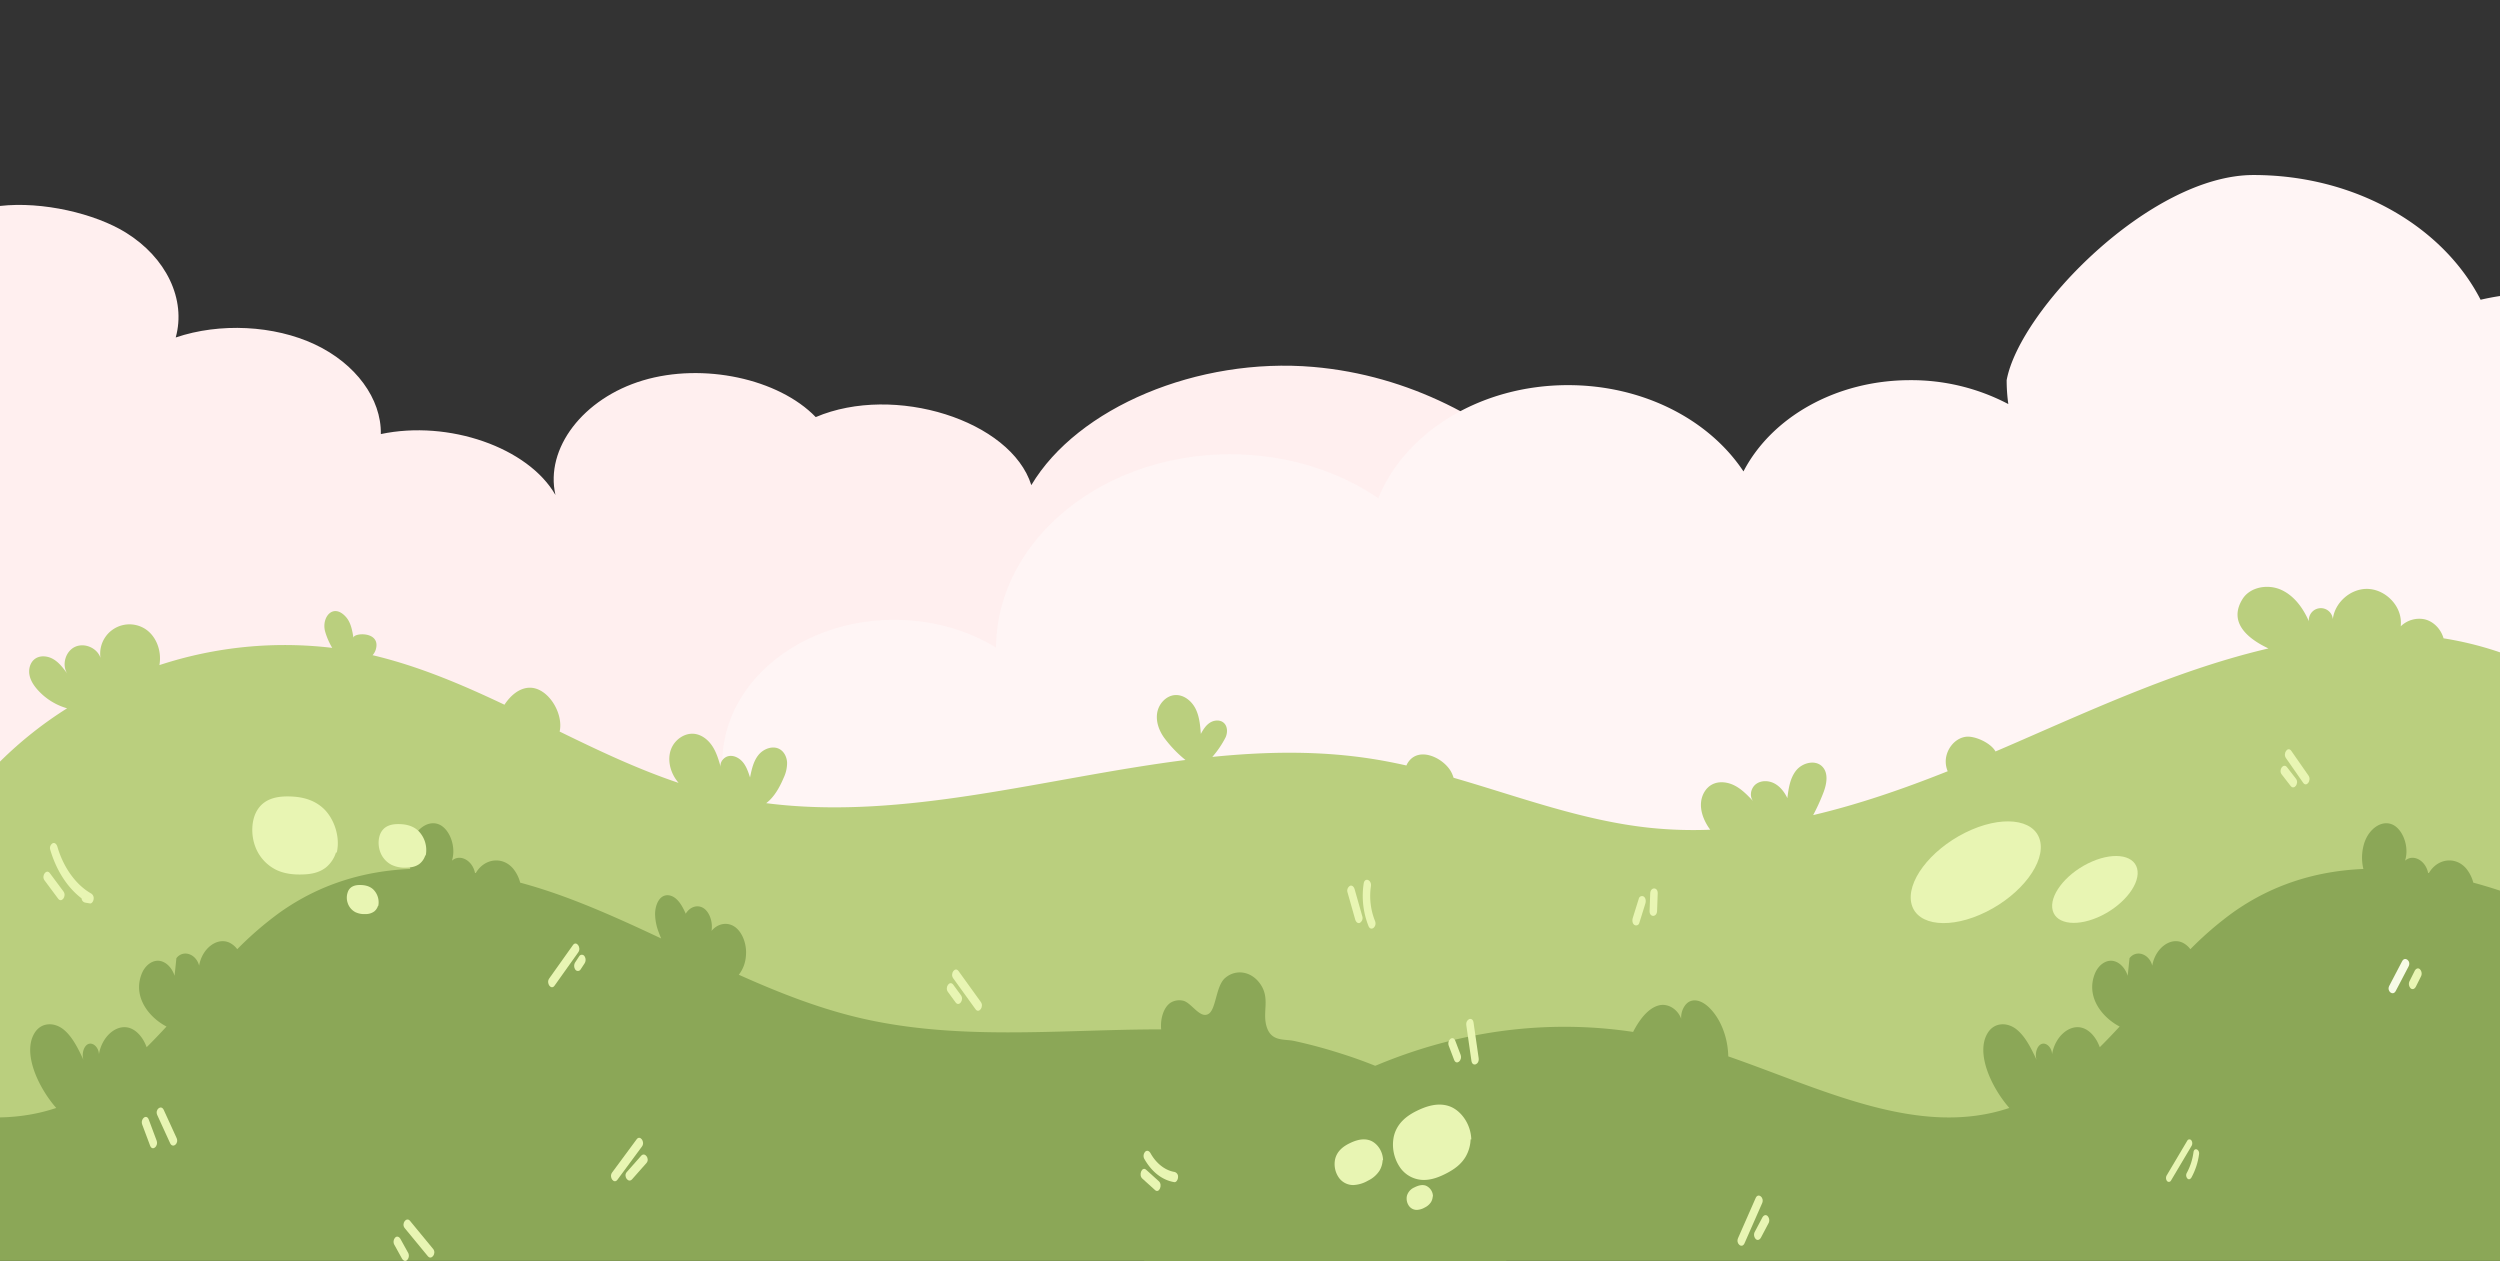 <svg xmlns="http://www.w3.org/2000/svg" xmlns:xlink="http://www.w3.org/1999/xlink" width="1600" height="806.974" viewBox="0 0 1600 806.974">
  <rect x="0" y="0" width="1600" height="806.974" fill="#333333" stroke="none"/>
  <defs>
    <clipPath id="clip-path">
      <rect id="Rectangle_15640" data-name="Rectangle 15640" width="1600" height="806.974" transform="translate(0 0)" fill="none"/>
    </clipPath>
  </defs>
  <g id="Group_36845" data-name="Group 36845" transform="translate(0 0.003)">
    <g id="Group_36844" data-name="Group 36844" transform="translate(0 -0.003)" clip-path="url(#clip-path)">
      <path id="Path_67876" data-name="Path 67876" d="M1085.881,526.747q-2.477,6.974-5.565,13.868H0V.664c27.133-3.077,60.768,4.831,80.461,17,26.019,16.084,38.749,42.808,32,67.183,28.15-9.58,62.986-7.843,89.085,4.446s42.6,34.723,42.189,57.369c43.4-9.175,94.32,8.587,111.75,38.978-6.8-29.8,17.7-61.862,56.035-73.332s86.669-1.2,110.55,23.486c50.323-21.443,124.992,2.125,137.977,43.548,29.606-49.732,106.643-82.019,180.5-75.651,61.2,5.279,115.056,34.308,151.283,70.649s56.954,79.589,73.654,122.833c28.851,74.7,47.059,154.442,20.4,229.572" transform="translate(0 131.145)" fill="#ffefef"/>
      <path id="Path_67877" data-name="Path 67877" d="M2582.423,77.427V616.4H1502.434c-24.964-31.555-42.625-67.107-51.271-104.186-7.489-32.105-7.932-66.4,4.014-97.21a78.492,78.492,0,0,1-10.437-38.919c0-50.482,49.232-91.4,109.968-91.4,24.4,0,46.941,6.605,65.183,17.781.524-68.408,67.4-123.732,149.829-123.732,35.976,0,68.99,10.543,94.821,28.108,17.11-42.077,65-72.368,121.393-72.368,48.4,0,90.518,22.3,112.311,55.217,17.794-34.351,58.884-58.4,106.734-58.4a133.19,133.19,0,0,1,62.768,15.3,110.462,110.462,0,0,1-1.063-15.3C2274.979,86.308,2358.584,0,2424.649,0c65.259,0,121.273,32.891,145.36,79.819q6.107-1.408,12.413-2.39" transform="translate(-982.423 112.016)" fill="#fff5f5"/>
      <path id="Path_67878" data-name="Path 67878" d="M1716.354,1367.671v272.942H0V1343.058a250.023,250.023,0,0,1,42.947-34.1,39.984,39.984,0,0,1-18.667-11.613c-2.551-2.814-4.765-6.109-5.437-9.846s.481-7.979,3.563-10.2c3.426-2.471,8.345-1.863,11.953.34s6.193,5.7,8.688,9.112c-3.615-5.652-1.147-14.232,4.919-17.1s14.27.659,16.353,7.039a18.738,18.738,0,0,1,27.1-19.4c8.352,4.29,12.293,14.764,10.6,24.016a256.464,256.464,0,0,1,110.6-11.03,44.853,44.853,0,0,1-4.5-10.34c-2.585-9.005,4.933-18.6,13.137-9.6,3.306,3.624,4.2,8.775,4.96,13.621-.539-3.449,17.956-4.715,14.242,7.516a9.279,9.279,0,0,1-2.008,3.483c29.3,6.936,57.041,18.717,84.407,31.7,3.642-5.546,9.079-10.556,15.681-10.869,11.98-.563,22.285,16.233,19.635,28.052,24.959,12.207,50.032,24.092,76.134,32.853a27.932,27.932,0,0,1-2.077-2.773c-3.587-5.481-5.063-12.591-2.78-18.728s8.788-10.776,15.272-9.856c4.785.676,8.829,4.1,11.41,8.192,2.509,3.971,3.848,8.542,5.122,13.065-.765-3.2,2.07-6.627,5.382-7.111,3.453-.5,6.886,1.51,9.035,4.255s3.271,6.136,4.349,9.455c1.03-5.072,2.156-10.357,5.407-14.383s9.334-6.277,13.755-3.593c2.849,1.733,4.384,5.131,4.555,8.459a22.257,22.257,0,0,1-2.152,9.678c-2.667,6.287-6.141,12.485-11.215,16.312,88.148,11.325,178.47-16.257,268.331-27.637a77.688,77.688,0,0,1-13.631-14.218c-3.364-4.681-5.461-10.563-4.421-16.229s5.8-10.814,11.555-11.1c5.513-.268,10.49,3.83,12.958,8.761s2.949,10.591,3.385,16.092c1.466-2.752,3.2-5.5,5.829-7.183s6.354-2,8.733.014c2.605,2.21,2.667,6.349,1.236,9.444a61.318,61.318,0,0,1-8.455,12.451c34.557-3.5,69.025-4.077,103.249,1.41,7.037,1.126,14.016,2.509,20.96,4.077a10.429,10.429,0,0,1,.755-1.5c7.037-11.5,23.754-3.051,28.217,6.236a19.873,19.873,0,0,1,1.208,3.126c41.632,12.011,82.515,27.479,125.524,32.019a269.837,269.837,0,0,0,38.721,1.225,35.411,35.411,0,0,1-2.331-3.6c-2.331-4.129-3.889-8.83-3.553-13.559s2.811-9.451,6.975-11.713c4.514-2.454,10.233-1.664,14.774.731s8.16,6.2,11.688,9.928c-2.7-3.2-1.555-8.563,1.823-11.034s8.211-2.272,11.884-.268,6.3,5.525,8.125,9.29c.783-6.246,1.713-12.849,5.678-17.739s12.08-6.97,16.559-2.547c4.312,4.255,2.935,11.466.714,17.1a128.493,128.493,0,0,1-6.433,14.06c29.161-6.857,57.917-16.84,86.1-28.059a16.186,16.186,0,0,1-1.256-5.872c-.175-7.626,5.513-15.361,13.093-16.222,5.444-.621,15.626,3.792,18.766,9.427q6.9-2.949,13.751-5.937c52.411-22.829,105.676-47.092,160.939-60-15.307-7.2-25.158-17.739-16.662-31.518,4.837-7.842,16.154-9.794,24.592-6.084s14.242,11.744,17.922,20.189a7.7,7.7,0,0,1,15.344-1.328c1.2-10.553,11.119-19.383,21.746-19.369s20.514,8.871,21.695,19.428a21.209,21.209,0,0,1,.017,4.523,17.011,17.011,0,0,1,15.19-4.506c5.915,1.362,10.583,6.394,12.207,12.19,46.146,7.365,87.52,28.831,119.592,62.813.3-.031.6-.062.917-.086,5.994-.474,12.382,1.448,16.305,6,3.862,4.475,4.682,11.648,1.15,16.363.34.474.683.94,1.019,1.417,4.229,5.965,8.788,11.569,13.5,17" transform="translate(0 -855.637)" fill="#bacf7e"/>
      <path id="Path_67879" data-name="Path 67879" d="M1851.029,2063.6H369.16c13.376-25.2,32.077-47.237,51.037-63.76q5.453-4.755,11.027-9.247a34.867,34.867,0,0,1-3.446-12.343c-.976-8.867,1.8-18.652,7.45-23.212s13.923-2.567,17.389,5.045c-2.563-5.5-.957-13.79,3.264-16.833s10.134-.188,12.016,5.806c3.744-4.18,9.024-5.649,13.67-3.8a16.2,16.2,0,0,1,7.5,6.9c61.075-32.577,127.987-44.907,193.152-35.1.534-1.062,1.1-2.094,1.68-3.091,3.91-6.72,9.082-12.688,15.293-14,5.341-1.124,11.379,2.317,13.808,8.639-.374-4.582,2.2-9.684,5.613-11.127,4.285-1.806,8.954.678,12.576,4.289,6.486,6.471,10.861,16.759,11.76,27.667.093,1.115.147,2.2.17,3.27,60.326,20.947,122.019,52.436,179.894,33.01-11.309-12.867-21.837-35.013-13.866-47.976,4.352-7.083,12.768-6.939,18.586-2.213,5.542,4.5,9.283,12.059,12.755,19.513-1.29-3.568-.029-8.666,2.758-10.1,3.094-1.6,6.963,1.889,7.11,6.4,1.866-11.158,10.81-19.133,19.037-16.973,5,1.316,9.238,6.257,11.491,12.474,4.3-4.267,8.525-8.7,12.714-13.234-10.854-5.614-21.76-18.656-15.933-33.626,2.058-5.282,6.432-8.71,10.806-8.473s8.541,4.127,10.288,9.615l1.162-11.267c4.291-5.579,12.589-2.851,14.55,4.783,1.9-11.123,11.584-18.416,19.478-14.673a13.817,13.817,0,0,1,4.912,4.153,217.281,217.281,0,0,1,27.107-23.408c25.946-18.486,54.445-26.71,83.623-27.947a31.191,31.191,0,0,1,.525-16.422c2.848-9.033,10.73-14.861,17.658-12.172s11.408,14.323,8.477,23.308c5.165-4.595,13.171-.214,14.771,7.831l.5.079c5.562-9.54,17.219-10.838,23.974-2.772a23.686,23.686,0,0,1,4.448,8.9c10.88,2.938,21.645,6.489,32.2,10.48,19.549,7.4,38.819,16.194,58.035,25.245-.538-1.259-1.043-2.536-1.514-3.821a33.587,33.587,0,0,1-2.384-12c.07-4.184,1.5-8.512,4.166-10.572,2.784-2.151,6.4-1.425,9.126.875s4.688,5.937,6.33,9.688c2.65-4.507,7.67-6.042,11.472-3.506s6,8.893,5.027,14.52c4.042-4.932,10.387-5.95,15.155-2.435s7.632,11.32,6.835,18.643a21.936,21.936,0,0,1-4.522,11.836c24.554,10.991,49.315,20.785,74.749,27,64.314,15.727,130.1,7.962,195.562,7.962-.672-6.764,1.581-14.192,6.077-17.1a10.65,10.65,0,0,1,7.763-1.29c5.408.948,11.12,12.128,16.634,8.36,4.8-3.279,4.509-17.843,10.531-22.936,6.739-5.7,16.259-4.289,21.946,3.253,7.194,9.545,1.616,18.319,4.512,27.89,3,9.9,11.223,7.826,17.776,9.256q14.981,3.273,29.763,8.014a293.743,293.743,0,0,1,62.378,27.9c14.787,8.919,30.042,20.138,43.475,34.173Z" transform="translate(362.971 -1256.625)" fill="#8ba757"/>
      <path id="Path_67917" data-name="Path 67917" d="M1851.029,2063.6H369.16c13.376-25.2,32.077-47.237,51.037-63.76q5.453-4.755,11.027-9.247a34.867,34.867,0,0,1-3.446-12.343c-.976-8.867,1.8-18.652,7.45-23.212s13.923-2.567,17.389,5.045c-2.563-5.5-.957-13.79,3.264-16.833s10.134-.188,12.016,5.806c3.744-4.18,9.024-5.649,13.67-3.8a16.2,16.2,0,0,1,7.5,6.9c61.075-32.577,127.987-44.907,193.152-35.1.534-1.062,1.1-2.094,1.68-3.091,3.91-6.72,9.082-12.688,15.293-14,5.341-1.124,11.379,2.317,13.808,8.639-.374-4.582,2.2-9.684,5.613-11.127,4.285-1.806,8.954.678,12.576,4.289,6.486,6.471,10.861,16.759,11.76,27.667.093,1.115.147,2.2.17,3.27,60.326,20.947,122.019,52.436,179.894,33.01-11.309-12.867-21.837-35.013-13.866-47.976,4.352-7.083,12.768-6.939,18.586-2.213,5.542,4.5,9.283,12.059,12.755,19.513-1.29-3.568-.029-8.666,2.758-10.1,3.094-1.6,6.963,1.889,7.11,6.4,1.866-11.158,10.81-19.133,19.037-16.973,5,1.316,9.238,6.257,11.491,12.474,4.3-4.267,8.525-8.7,12.714-13.234-10.854-5.614-21.76-18.656-15.933-33.626,2.058-5.282,6.432-8.71,10.806-8.473s8.541,4.127,10.288,9.615l1.162-11.267c4.291-5.579,12.589-2.851,14.55,4.783,1.9-11.123,11.584-18.416,19.478-14.673a13.817,13.817,0,0,1,4.912,4.153,217.281,217.281,0,0,1,27.107-23.408c25.946-18.486,54.445-26.71,83.623-27.947a31.191,31.191,0,0,1,.525-16.422c2.848-9.033,10.73-14.861,17.658-12.172s11.408,14.323,8.477,23.308c5.165-4.595,13.171-.214,14.771,7.831l.5.079c5.562-9.54,17.219-10.838,23.974-2.772a23.686,23.686,0,0,1,4.448,8.9c10.88,2.938,21.645,6.489,32.2,10.48,19.549,7.4,38.819,16.194,58.035,25.245-.538-1.259-1.043-2.536-1.514-3.821a33.587,33.587,0,0,1-2.384-12c.07-4.184,1.5-8.512,4.166-10.572,2.784-2.151,6.4-1.425,9.126.875s4.688,5.937,6.33,9.688c2.65-4.507,7.67-6.042,11.472-3.506s6,8.893,5.027,14.52c4.042-4.932,10.387-5.95,15.155-2.435s7.632,11.32,6.835,18.643a21.936,21.936,0,0,1-4.522,11.836c24.554,10.991,49.315,20.785,74.749,27,64.314,15.727,130.1,7.962,195.562,7.962-.672-6.764,1.581-14.192,6.077-17.1a10.65,10.65,0,0,1,7.763-1.29c5.408.948,11.12,12.128,16.634,8.36,4.8-3.279,4.509-17.843,10.531-22.936,6.739-5.7,16.259-4.289,21.946,3.253,7.194,9.545,1.616,18.319,4.512,27.89,3,9.9,11.223,7.826,17.776,9.256q14.981,3.273,29.763,8.014a293.743,293.743,0,0,1,62.378,27.9c14.787,8.919,30.042,20.138,43.475,34.173Z" transform="translate(-887.029 -1256.625)" fill="#8ba757"/>
      <g id="Group_36846" data-name="Group 36846" transform="translate(27.797 479.514)">
        <path id="Path_67881" data-name="Path 67881" d="M3904.1,1581.7c-3.731-13.979-25.147-16.148-47.833-4.844s-38.053,31.8-34.323,45.779,25.147,16.148,47.834,4.844,38.053-31.8,34.323-45.778" transform="translate(-2626.338 -1523.447)" fill="#e8f5b3"/>
        <path id="Path_67882" data-name="Path 67882" d="M4158.636,1654.244c-2.453-9.19-16.533-10.616-31.449-3.185s-25.018,20.907-22.565,30.1,16.533,10.616,31.449,3.185,25.018-20.906,22.565-30.1" transform="translate(-2818.689 -1577.972)" fill="#e8f5b3"/>
        <path id="Path_67883" data-name="Path 67883" d="M549.958,1540.65c-6.721-6.141-15.158-7.607-23.244-7.559-7.047.042-14.9,1.687-19.239,9.279-3.577,6.265-3.7,15.444-1.091,22.542a27.124,27.124,0,0,0,13.062,14.946c5.457,2.749,11.372,3.348,17.187,3.182,5.235-.149,10.644-.974,15.172-4.567a20.176,20.176,0,0,0,6.376-9.626l.437.3c2.5-10.5-1.94-22.359-8.661-28.5" transform="translate(-370.915 -1502.892)" fill="#e8f5b3"/>
        <path id="Path_67884" data-name="Path 67884" d="M782.536,1577.806c-3.749-3.426-8.455-4.243-12.965-4.216-3.931.024-8.314.941-10.731,5.176-2,3.495-2.067,8.614-.608,12.573a15.129,15.129,0,0,0,7.286,8.337,19.689,19.689,0,0,0,9.587,1.775c2.92-.083,5.937-.543,8.462-2.547a11.254,11.254,0,0,0,3.556-5.369l.244.168a17.378,17.378,0,0,0-4.831-15.9" transform="translate(-542.712 -1525.684)" fill="#e8f5b3"/>
        <path id="Path_67885" data-name="Path 67885" d="M710.542,1696.037c-2.5-2.286-5.643-2.832-8.652-2.813-2.623.015-5.549.628-7.162,3.454a10.585,10.585,0,0,0-.406,8.391,10.1,10.1,0,0,0,4.862,5.564,13.143,13.143,0,0,0,6.4,1.185,9.14,9.14,0,0,0,5.648-1.7,7.508,7.508,0,0,0,2.373-3.583l.163.113a11.6,11.6,0,0,0-3.224-10.61" transform="translate(-499.48 -1606.335)" fill="#e8f5b3"/>
        <path id="Path_67886" data-name="Path 67886" d="M2691.645,2144.027c-4.4-1.469-9.045-.029-13.293,2.116-3.7,1.87-7.607,4.8-8.822,9.928a15.154,15.154,0,0,0,2.592,12.149,11.305,11.305,0,0,0,8.973,4.44,20.451,20.451,0,0,0,9.492-2.832,17.941,17.941,0,0,0,7.343-6.381,14.439,14.439,0,0,0,2-6.737l.272.045c-.158-6.184-4.161-11.258-8.561-12.727" transform="translate(-1842.838 -1893.741)" fill="#e8f5b3"/>
        <path id="Path_67887" data-name="Path 67887" d="M2822.038,2073.484c-7.133-2.525-14.631-.24-21.478,3.219-5.968,3.016-12.249,7.773-14.155,16.238a25.819,25.819,0,0,0,4.331,20.154,18.551,18.551,0,0,0,14.564,7.538c5.27.1,10.427-1.882,15.32-4.483,4.405-2.342,8.8-5.35,11.8-10.4a23.907,23.907,0,0,0,3.164-11.1l.442.079c-.327-10.235-6.859-18.715-13.992-21.24" transform="translate(-1922.189 -1844.986)" fill="#e8f5b3"/>
        <path id="Path_67888" data-name="Path 67888" d="M2825.456,2210.669c-2.389-.8-4.912-.016-7.218,1.149a8.325,8.325,0,0,0-4.79,5.391,8.227,8.227,0,0,0,1.408,6.6,6.136,6.136,0,0,0,4.872,2.411,11.1,11.1,0,0,0,5.154-1.537,9.744,9.744,0,0,0,3.987-3.465,7.841,7.841,0,0,0,1.088-3.658l.148.024a7.518,7.518,0,0,0-4.649-6.911" transform="translate(-1940.811 -1931.4)" fill="#e8f5b3"/>
        <path id="Path_67889" data-name="Path 67889" d="M4348.315,2144.143a1.529,1.529,0,0,0-2.609,0l-13.157,22.177a3.327,3.327,0,0,0,0,3.564,1.529,1.529,0,0,0,2.609,0l13.157-22.177a3.327,3.327,0,0,0,0-3.565" transform="translate(-2973.578 -1893.73)" fill="#e8f5b3"/>
        <path id="Path_67890" data-name="Path 67890" d="M4377.007,2159.719a38.692,38.692,0,0,1-4.428,13.582,3.106,3.106,0,0,0,.662,3.449c.94.77,1.925.174,2.524-.9a42.685,42.685,0,0,0,4.8-14.786c.439-3.17-3.116-4.529-3.558-1.34" transform="translate(-3000.965 -1901.885)" fill="#e8f5b3"/>
        <path id="Path_67891" data-name="Path 67891" d="M4584.877,1480.867l-11.03-15.842c-2.133-3.064-5.524,1.578-3.395,4.638l11.031,15.842c2.133,3.064,5.523-1.579,3.394-4.638" transform="translate(-3135.244 -1464.021)" fill="#e8f5b3"/>
        <path id="Path_67892" data-name="Path 67892" d="M4570.938,1496.483l-5.717-7.371c-2.246-2.9-5.646,1.733-3.394,4.637l5.716,7.371c2.246,2.9,5.646-1.734,3.395-4.638" transform="translate(-3129.336 -1477.626)" fill="#e8f5b3"/>
        <path id="Path_67893" data-name="Path 67893" d="M3272.21,1712.336a2.1,2.1,0,0,0-3.283,1.177l-3.832,12.292c-.511,1.641-.349,3.5.861,4.487a2.1,2.1,0,0,0,3.283-1.177l3.831-12.292c.512-1.641.35-3.5-.861-4.486" transform="translate(-2247.875 -1617.949)" fill="#e8f5b3"/>
        <path id="Path_67894" data-name="Path 67894" d="M3299.563,1702.082q-.2,5.622-.4,11.243c-.151,4.219,4.649,4.208,4.8,0q.2-5.622.4-11.243c.151-4.219-4.649-4.208-4.8,0" transform="translate(-2271.225 -1609.834)" fill="#e8f5b3"/>
        <path id="Path_67895" data-name="Path 67895" d="M2306.78,2173.653c-5.905-.984-11.568-5.422-15.17-11.89-.791-1.42-2.06-2.129-3.284-1.177a4.033,4.033,0,0,0-.861,4.487c4.747,8.526,11.531,13.843,19.315,15.139,1.289.215,2.4-1.661,2.4-3.279a3.023,3.023,0,0,0-2.4-3.279" transform="translate(-1583.033 -1903.151)" fill="#e8f5b3"/>
        <path id="Path_67896" data-name="Path 67896" d="M2292.89,2194.532l-8.185-7.4c-2.584-2.335-4.99,3.342-2.422,5.663l8.185,7.4c2.584,2.335,4.991-3.342,2.423-5.663" transform="translate(-1579.002 -1918.026)" fill="#e8f5b3"/>
        <path id="Path_67897" data-name="Path 67897" d="M1238.412,2123.644l-15.706,21.263c-2.2,2.975,1.2,7.613,3.394,4.638l15.706-21.263c2.2-2.975-1.2-7.613-3.394-4.637" transform="translate(-858.754 -1874.011)" fill="#e8f5b3"/>
        <path id="Path_67898" data-name="Path 67898" d="M1261.015,2148.479l-9.21,10.419c-2.381,2.694,1.031,7.311,3.394,4.637l9.21-10.418c2.381-2.695-1.031-7.311-3.394-4.638" transform="translate(-878.475 -1888.295)" fill="#e8f5b3"/>
        <path id="Path_67899" data-name="Path 67899" d="M126.178,1656.01c-9.644-5.492-17.6-16.574-21.467-29.827-.478-1.638-1.605-2.806-2.952-2.29a3.577,3.577,0,0,0-1.676,4.034c3.909,13.4,11.005,24.348,20.107,31.279a2.912,2.912,0,0,0,2.366,2.733l2.985.513c1.167.2,2.232-1.4,2.357-2.843a3.523,3.523,0,0,0-1.719-3.6" transform="translate(-95.769 -1563.766)" fill="#e8f5b3"/>
        <path id="Path_67900" data-name="Path 67900" d="M99.684,1683.349l-8.708-11.71c-2.2-2.964-5.6,1.671-3.394,4.637l8.708,11.71c2.2,2.963,5.6-1.671,3.394-4.637" transform="translate(-86.866 -1592.331)" fill="#e8f5b3"/>
        <path id="Path_67901" data-name="Path 67901" d="M1112.156,1794.341l-15.2,21.386c-2.154,3.03,1.237,7.672,3.394,4.637l15.2-21.385c2.154-3.03-1.237-7.672-3.394-4.638" transform="translate(-773.256 -1669.026)" fill="#e8f5b3"/>
        <path id="Path_67902" data-name="Path 67902" d="M1154.98,1810.728a2,2,0,0,0-3.394,0l-2.535,3.853a4.262,4.262,0,0,0,0,4.638,2,2,0,0,0,3.394,0l2.535-3.853a4.263,4.263,0,0,0,0-4.638" transform="translate(-808.684 -1678.256)" fill="#e8f5b3"/>
        <path id="Path_67903" data-name="Path 67903" d="M1922.617,1857.955l-14.292-19.82c-2.171-3.011-5.565,1.627-3.394,4.637l14.292,19.82c2.172,3.011,5.565-1.627,3.394-4.638" transform="translate(-1322.676 -1696.193)" fill="#e8f5b3"/>
        <path id="Path_67904" data-name="Path 67904" d="M1902.67,1865.769l-4.937-6.746c-2.187-2.988-5.582,1.649-3.394,4.638l4.937,6.746c2.187,2.988,5.583-1.648,3.394-4.637" transform="translate(-1315.467 -1708.349)" fill="#e8f5b3"/>
        <path id="Path_67905" data-name="Path 67905" d="M2733.38,1712.024a42.913,42.913,0,0,1-2.609-22.233c.608-4.121-4.018-5.884-4.628-1.743a52.376,52.376,0,0,0,3.092,27.286c1.51,3.682,5.658.379,4.145-3.31" transform="translate(-1881.174 -1602.13)" fill="#e8f5b3"/>
        <path id="Path_67906" data-name="Path 67906" d="M2704.187,1714.623l-4.934-17.428c-.466-1.645-1.615-2.8-2.952-2.291a3.579,3.579,0,0,0-1.677,4.034q2.468,8.714,4.934,17.428c.465,1.644,1.615,2.8,2.952,2.29a3.579,3.579,0,0,0,1.676-4.034" transform="translate(-1860.059 -1607.51)" fill="#e8f5b3"/>
        <path id="Path_67907" data-name="Path 67907" d="M3486.6,2227.237l-11.273,25.668c-1.593,3.627,2.555,6.929,4.145,3.31l11.273-25.667c1.594-3.628-2.555-6.929-4.145-3.311" transform="translate(-2390.773 -1940.024)" fill="#e8f5b3"/>
        <path id="Path_67908" data-name="Path 67908" d="M3516.628,2254.776c-1.21-.967-2.524-.265-3.284,1.177l-4.906,9.306a4.041,4.041,0,0,0,.861,4.486c1.209.967,2.523.265,3.283-1.176q2.454-4.653,4.906-9.306a4.041,4.041,0,0,0-.861-4.486" transform="translate(-2413.299 -1956.154)" fill="#e8f5b3"/>
        <path id="Path_67909" data-name="Path 67909" d="M2940.423,1946.529q-1.634-11.359-3.268-22.718c-.6-4.137-5.222-2.386-4.628,1.744q1.634,11.359,3.268,22.718c.6,4.137,5.222,2.386,4.628-1.744" transform="translate(-2021.879 -1748.857)" fill="#e8f5b3"/>
        <path id="Path_67910" data-name="Path 67910" d="M326.095,2089.933l-8.228-17.989c-1.634-3.571-5.788-.283-4.145,3.31l8.229,17.989c1.634,3.571,5.788.283,4.145-3.31" transform="translate(-240.871 -1841.114)" fill="#e8f5b3"/>
        <path id="Path_67911" data-name="Path 67911" d="M293.07,2100.224l-5.026-13.43c-1.406-3.759-5.549-.444-4.145,3.311l5.026,13.43c1.407,3.759,5.549.444,4.145-3.311" transform="translate(-220.654 -1849.829)" fill="#e8f5b3"/>
        <path id="Path_67912" data-name="Path 67912" d="M4785.814,1820.074l-8.229,15.74c-1.8,3.44,2.363,6.719,4.145,3.31l8.229-15.74c1.8-3.44-2.363-6.719-4.145-3.31" transform="translate(-3276.254 -1684.4)" fill="#f7fbe7"/>
        <path id="Path_67913" data-name="Path 67913" d="M4824.751,1833.648c-1.187-.948-2.551-.29-3.284,1.177l-3.346,6.694a4.051,4.051,0,0,0,.86,4.487c1.188.948,2.551.29,3.284-1.176l3.347-6.694a4.051,4.051,0,0,0-.861-4.487" transform="translate(-3303.889 -1692.934)" fill="#e8f5b3"/>
        <path id="Path_67914" data-name="Path 67914" d="M825.975,2279.567l-14.812-17.989c-2.3-2.8-5.708,1.826-3.394,4.638l14.811,17.988c2.3,2.8,5.709-1.826,3.394-4.637" transform="translate(-576.555 -1959.745)" fill="#e8f5b3"/>
        <path id="Path_67915" data-name="Path 67915" d="M796.566,2296.4l-4.957-8.973c-.779-1.411-2.072-2.145-3.284-1.177a4.037,4.037,0,0,0-.861,4.486l4.957,8.974c.78,1.412,2.072,2.145,3.284,1.177a4.039,4.039,0,0,0,.861-4.487" transform="translate(-563.032 -1973.873)" fill="#e8f5b3"/>
        <path id="Path_67916" data-name="Path 67916" d="M2904.524,1961.732l-3.39-8.925c-1.424-3.747-5.567-.434-4.145,3.31l3.39,8.925c1.423,3.747,5.567.434,4.145-3.31" transform="translate(-1997.551 -1766.25)" fill="#e8f5b3"/>
      </g>
    </g>
  </g>
</svg>
